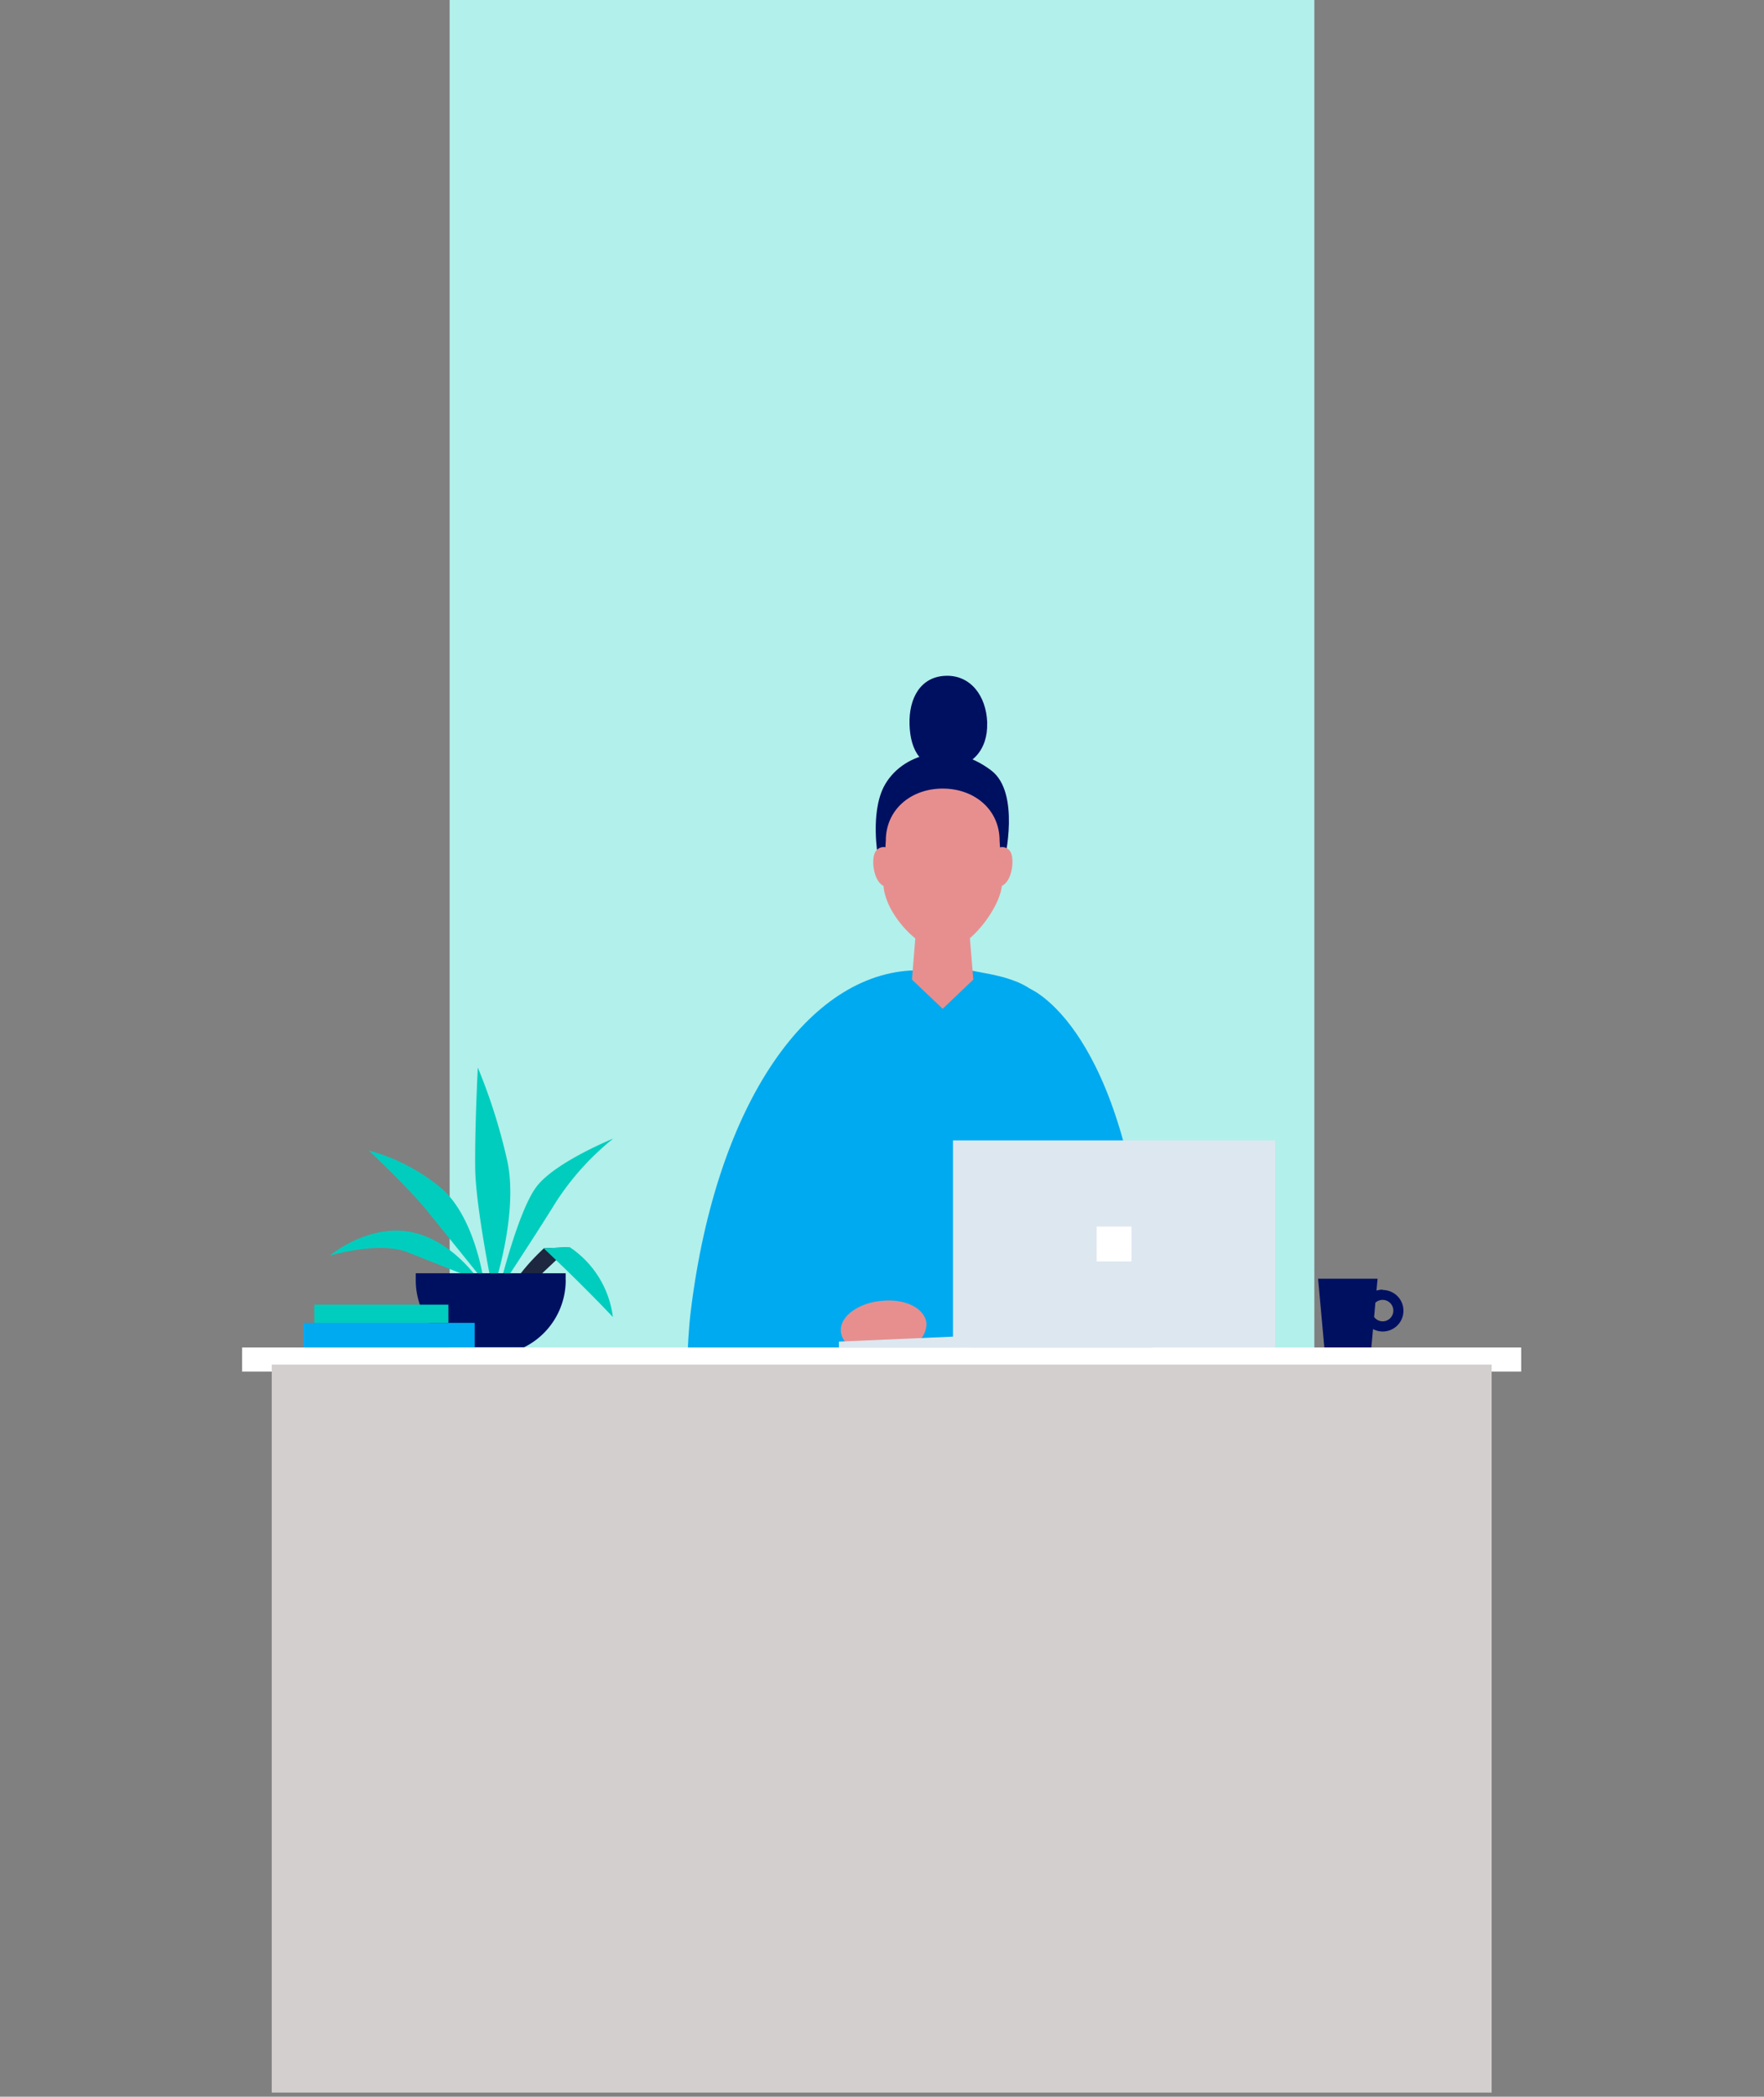 <svg xmlns="http://www.w3.org/2000/svg" width="255" height="303" xmlns:v="https://vecta.io/nano"><rect width="100%" height="100%" fill="#808080" stroke="none"/><path fill="#b2f0eb" d="M65 0h125v196H65z"/><g fill="#00aaf0"><path d="M132.2 140.23c-15.1.4-28.57 18.75-32.33 49.13-.35 2.86-.45 5.5-.53 7.88l19.9.1c2.95-8.8 4.916-17.898 5.86-27.13.6-7.27 7.1-29.97 7.1-29.97zm16.62 2.63s14 5.46 17 42.83l1 11.22-12.43.06c-3.16-9.6-6.13-20-6.68-26.77-.57-7.27 1.1-27.34 1.1-27.34z"/><path d="M132.2 140.23c-4.53.28-9.64 10.92-11 15.65-.94 6.45 2 18.83-1.93 39.93l35.55-.13c-3-19.9-.7-40.68-3.48-49.65-1.47-4.72-8.55-5.2-11-5.8-2.9-1.23-4.33-.23-8.14 0z"/></g><path fill="#e78f8f" d="M127.32 188c-3.4.35-6 2.36-5.76 4.47a2.73 2.73 0 0 0 .83 1.65c.47.47 9.07-.57 10 0a3.36 3.36 0 0 0 1.53-2.91c-.25-2.2-3.2-3.62-6.6-3.2z"/><path fill="#001061" d="M126.9 123.7s-1.1-6.15.86-10c2.47-4.78 9.6-6.92 15.57-2.33 4.2 3.25 1.88 12.9 1.88 12.9L132.8 119l-5.9 4.7z"/><g fill="#e78f8f"><path d="M140.7 141.56l-4.43 4.22-4.44-4.22.78-9.56h7.3z"/><path d="M144.5 121.5c0-4.55-3.68-7.54-8.23-7.54s-8.22 3-8.22 7.54l-.35 6.1c0 4.33 5.3 9.82 8.57 9.82 3.8 0 8.58-6.54 8.58-9.82 0-.28-.35-6.1-.35-6.1z"/><path d="M128.46 122.62a1.37 1.37 0 0 0-1.87.41c-.8 1.08-.27 5.14 1.76 5.14s.1-5.55.1-5.55zm15.7 0a1.36 1.36 0 0 1 1.84.38c.8 1.08.27 5.14-1.76 5.14s-.08-5.52-.08-5.52z"/></g><path fill="#001061" d="M142.7 104.46c.13 3.92-2.24 6.46-5.8 6.58s-5.3-2.4-5.42-6.32 1.66-6.94 5.23-7.06 5.87 2.87 6 6.8z"/><g fill="#dde7f0"><path d="M137.76 164.8h46.57v29.93h-46.57z"/><path d="M140.57 194.74h-19.3v-.86l19.3-.84z"/></g><path fill="#fff" d="M158.53 177.25h5.04v5.04h-5.04z"/><path d="M69.9 185.08l-8.3-10.28c-3.02-3.63-8.32-8.55-8.32-8.55 3.685.996 7.127 2.738 10.1 5.12 5.24 4.06 6.53 13.7 6.53 13.7zm-.6 0L59 181c-4.15-1.7-11.33.46-11.33.46s5.33-4.52 11.5-3.46 10.1 7.08 10.1 7.08zm2.77 1.5s2.8-11.7 5.57-15.2 11-6.84 11-6.84c-3.234 2.596-6.03 5.696-8.28 9.18-3.3 5.34-8.3 12.87-8.3 12.87zm-.82 0s-2.5-12.1-2.56-17.84.38-14.47.38-14.47a82.37 82.37 0 0 1 4.21 13.26c1.82 7.86-2.03 19.05-2.03 19.05z" fill="#00cdbe"/><path fill="#1d273f" d="M72.9 189.17c-.07-3.58 5.72-8.77 5.72-8.77l3.76-.17-9.48 8.94z"/><path fill="#00cdbe" d="M88.6 190.33c-4.73-5-10-9.93-10-9.93l3.76-.17c3.45 2.3 5.727 5.986 6.24 10.1z"/><path fill="#001061" d="M81.77 185v-1H60.1v1a10.83 10.83 0 0 0 6 9.7h9.66a10.83 10.83 0 0 0 6.02-9.7z"/><path fill="#00aaf0" d="M43.86 191.17h24.76v3.56H43.86z"/><path fill="#00cdbe" d="M45.44 188.54h19.38v2.63H45.44z"/><path fill="#001061" d="M199.88 186.37a2.99 2.99 0 0 0-.9.14l.16-1.72h-8.6l.9 9.94h6.8l.24-2.66c.435.228.92.348 1.4.35a3 3 0 1 0 0-6v-.05zm0 4.58a1.54 1.54 0 0 1-1.24-.63l.18-2.06a1.55 1.55 0 0 1 2.543 1.555 1.55 1.55 0 0 1-1.483 1.135z"/><path fill="#fff" d="M35 194.73h184.9v3.48H35z"/><path fill="#d3cfcf" d="M39.28 197.2h176.35v105.2H39.28z"/></svg>